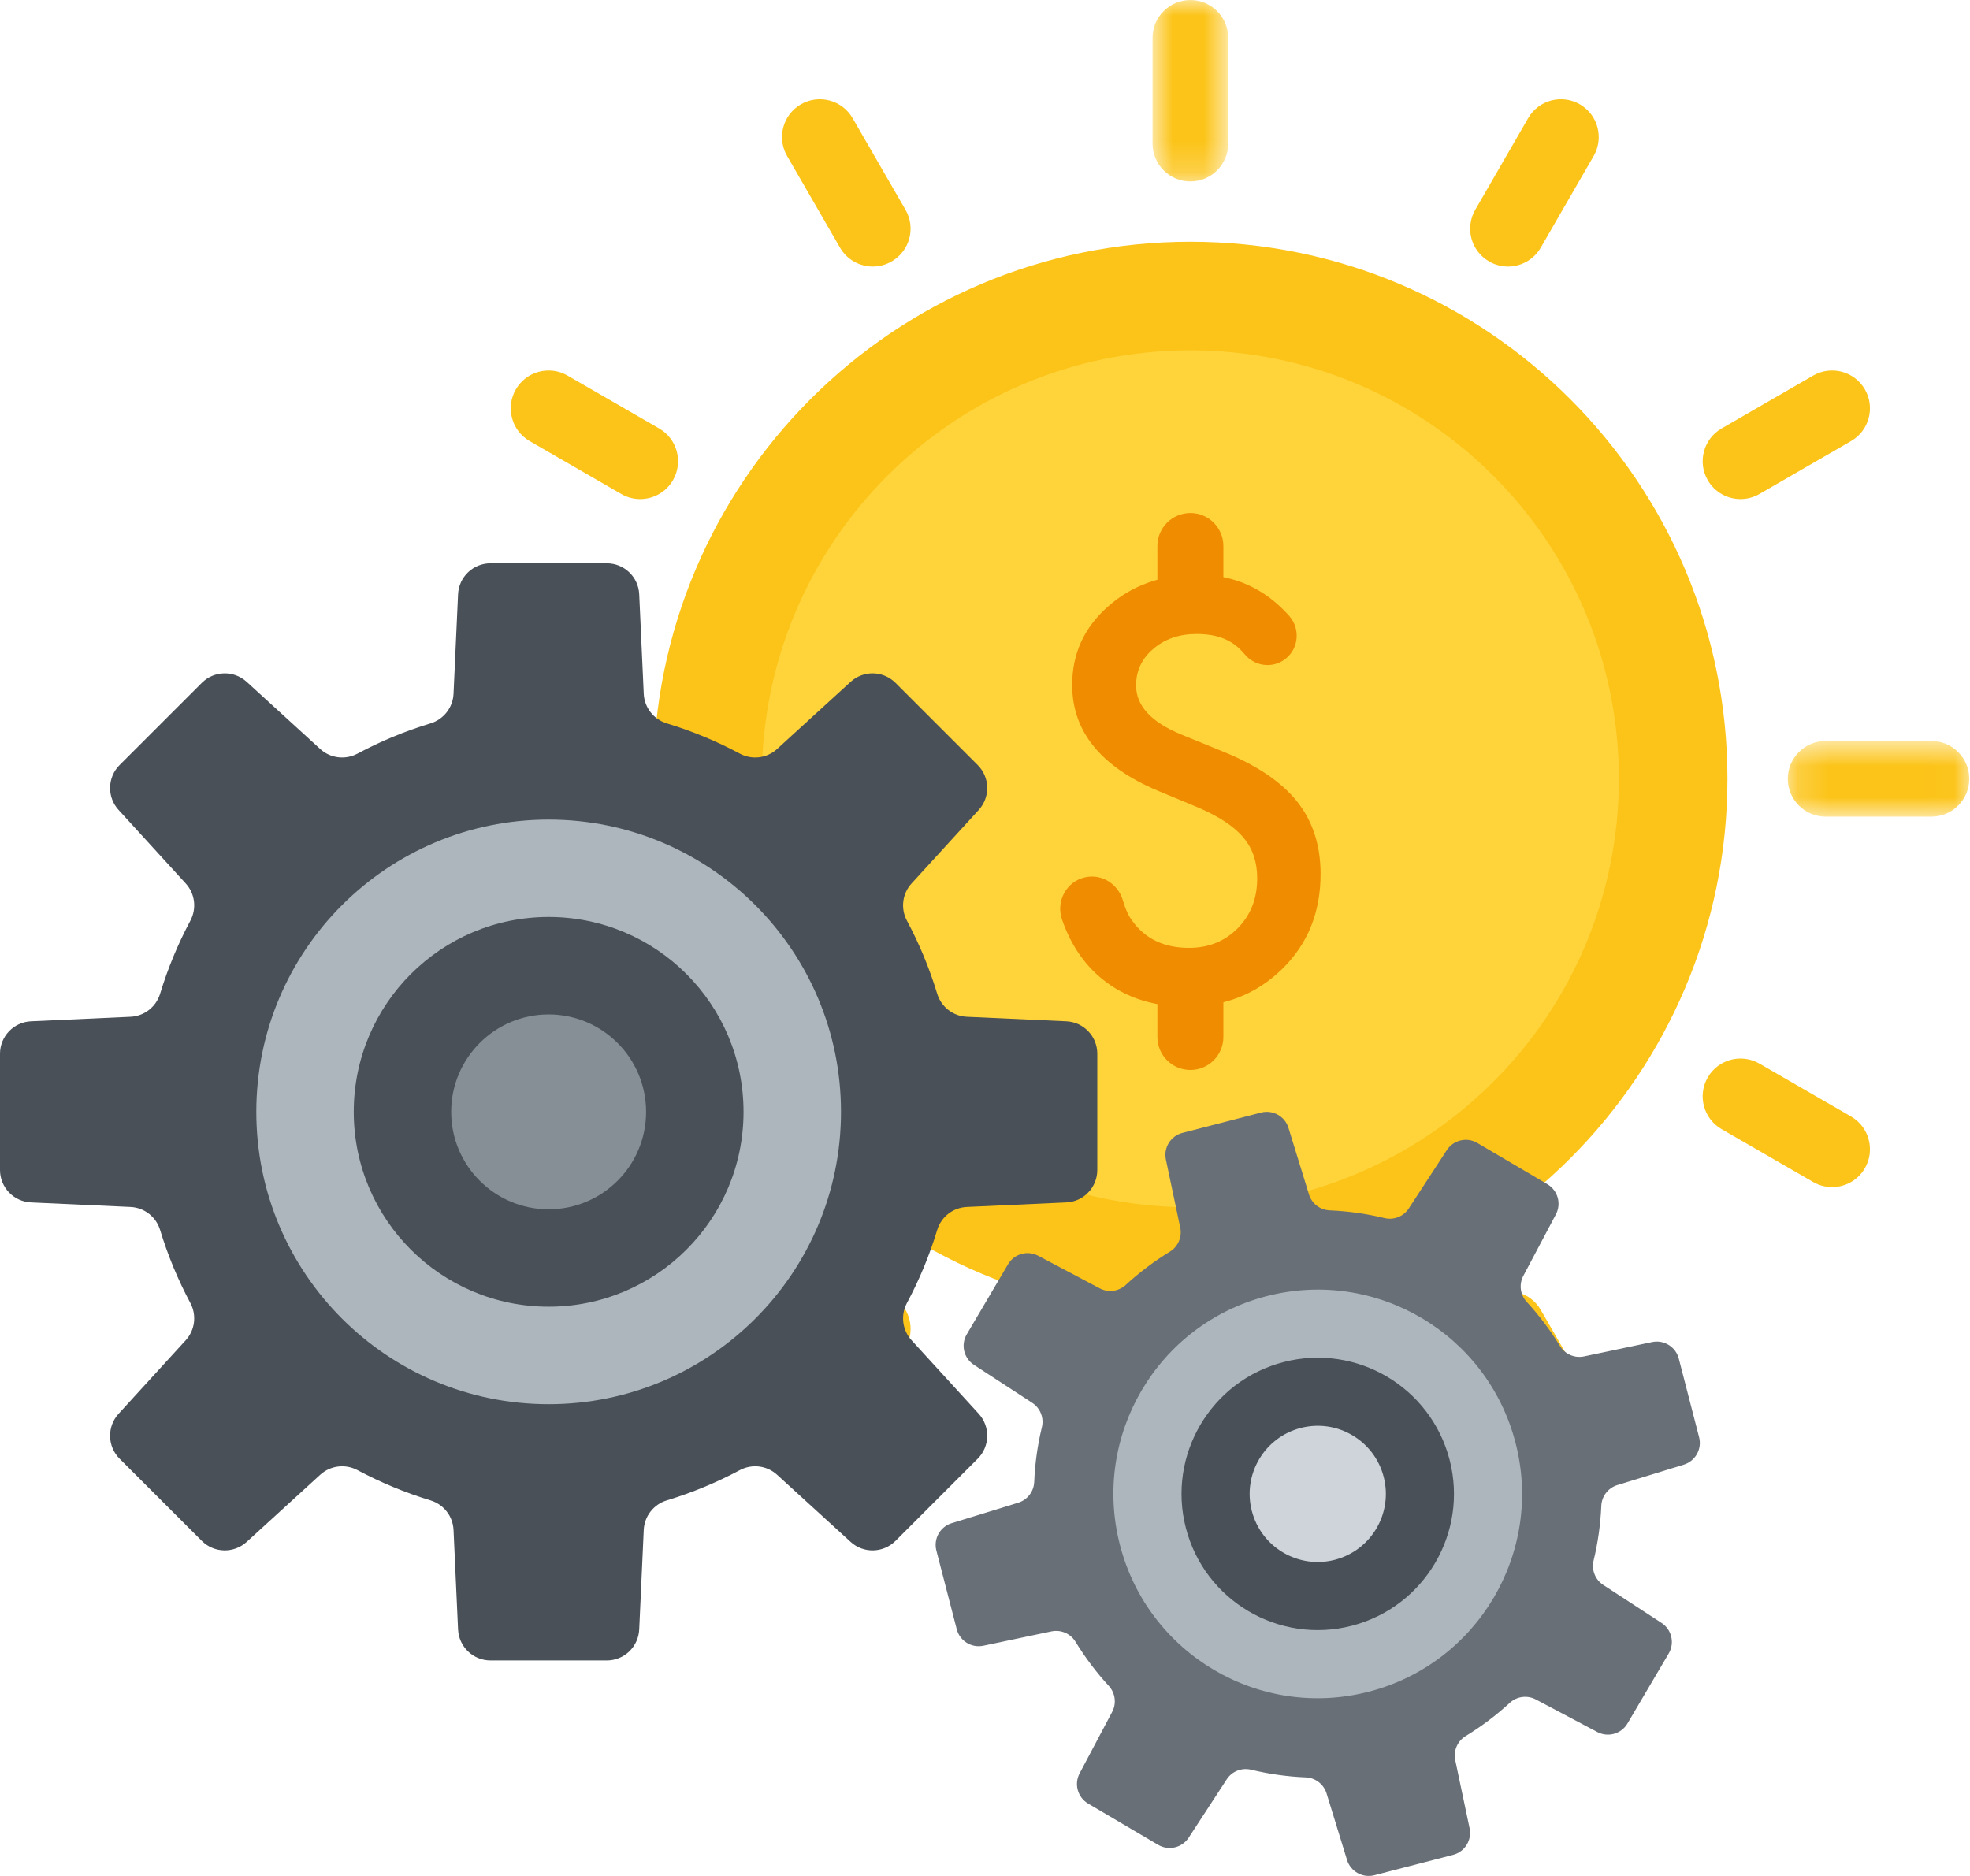 <svg width="63" height="60" viewBox="0 0 63 60" fill="none" xmlns="http://www.w3.org/2000/svg">
<path fill-rule="evenodd" clip-rule="evenodd" d="M17.544 13.059L20.475 14.751Z" fill="#FCC419"/>
<path fill-rule="evenodd" clip-rule="evenodd" d="M20.474 15.962C20.268 15.962 20.06 15.91 19.87 15.8L16.939 14.108C16.36 13.774 16.162 13.034 16.496 12.455C16.831 11.876 17.57 11.678 18.149 12.012L21.08 13.704C21.658 14.038 21.857 14.778 21.522 15.357C21.299 15.745 20.892 15.962 20.474 15.962" fill="#FCC419"/>
<path fill-rule="evenodd" clip-rule="evenodd" d="M17.753 26.119H14.369C13.701 26.119 13.159 25.577 13.159 24.909C13.159 24.241 13.701 23.699 14.369 23.699H17.753C18.421 23.699 18.963 24.241 18.963 24.909C18.963 25.577 18.421 26.119 17.753 26.119" fill="#FCC419"/>
<path fill-rule="evenodd" clip-rule="evenodd" d="M17.544 36.758L20.475 35.066Z" fill="#FCC419"/>
<path fill-rule="evenodd" clip-rule="evenodd" d="M17.545 37.968C17.127 37.968 16.72 37.751 16.496 37.363C16.162 36.784 16.361 36.044 16.939 35.71L19.87 34.018C20.449 33.684 21.189 33.882 21.522 34.461C21.857 35.039 21.658 35.779 21.08 36.113L18.149 37.806C17.959 37.916 17.75 37.968 17.545 37.968" fill="#FCC419"/>
<path fill-rule="evenodd" clip-rule="evenodd" d="M26.218 45.433L27.91 42.502Z" fill="#FCC419"/>
<path fill-rule="evenodd" clip-rule="evenodd" d="M26.217 46.642C26.012 46.642 25.804 46.59 25.613 46.48C25.035 46.145 24.837 45.406 25.171 44.827L26.863 41.896C27.197 41.317 27.937 41.119 28.515 41.453C29.094 41.788 29.293 42.527 28.958 43.106L27.266 46.037C27.042 46.425 26.636 46.642 26.217 46.642" fill="#FCC419"/>
<path fill-rule="evenodd" clip-rule="evenodd" d="M38.068 49.818C37.4 49.818 36.858 49.276 36.858 48.608V45.224C36.858 44.555 37.4 44.014 38.068 44.014C38.736 44.014 39.278 44.555 39.278 45.224V48.608C39.278 49.276 38.736 49.818 38.068 49.818" fill="#FCC419"/>
<path fill-rule="evenodd" clip-rule="evenodd" d="M49.917 45.433L48.225 42.502Z" fill="#FCC419"/>
<path fill-rule="evenodd" clip-rule="evenodd" d="M49.919 46.642C49.5 46.642 49.094 46.425 48.87 46.037L47.178 43.106C46.843 42.527 47.042 41.788 47.62 41.453C48.199 41.119 48.939 41.318 49.273 41.896L50.965 44.827C51.299 45.406 51.101 46.145 50.522 46.48C50.332 46.59 50.124 46.642 49.919 46.642" fill="#FCC419"/>
<path fill-rule="evenodd" clip-rule="evenodd" d="M58.591 36.758L55.661 35.066Z" fill="#FCC419"/>
<path fill-rule="evenodd" clip-rule="evenodd" d="M58.59 37.968C58.385 37.968 58.177 37.916 57.986 37.806L55.056 36.114C54.477 35.779 54.279 35.039 54.613 34.461C54.947 33.882 55.687 33.684 56.266 34.018L59.196 35.71C59.775 36.044 59.973 36.784 59.639 37.363C59.415 37.751 59.008 37.968 58.59 37.968" fill="#FCC419"/>
<mask id="mask0" mask-type="alpha" maskUnits="userSpaceOnUse" x="57" y="23" width="6" height="4">
<path fill-rule="evenodd" clip-rule="evenodd" d="M62.977 23.699V26.119H57.173V23.699H62.977V23.699Z" fill="white"/>
</mask>
<g mask="url(#mask0)">
<path fill-rule="evenodd" clip-rule="evenodd" d="M61.767 26.119H58.383C57.715 26.119 57.173 25.577 57.173 24.909C57.173 24.241 57.715 23.699 58.383 23.699H61.767C62.435 23.699 62.977 24.241 62.977 24.909C62.977 25.577 62.435 26.119 61.767 26.119" fill="#FCC419"/>
</g>
<path fill-rule="evenodd" clip-rule="evenodd" d="M58.591 13.059L55.661 14.751Z" fill="#FCC419"/>
<path fill-rule="evenodd" clip-rule="evenodd" d="M55.662 15.962C55.244 15.962 54.837 15.745 54.613 15.357C54.279 14.778 54.477 14.038 55.056 13.704L57.986 12.012C58.565 11.678 59.305 11.876 59.639 12.455C59.973 13.034 59.775 13.773 59.197 14.107L56.266 15.8C56.075 15.909 55.867 15.962 55.662 15.962" fill="#FCC419"/>
<path fill-rule="evenodd" clip-rule="evenodd" d="M49.917 4.385L48.225 7.316Z" fill="#FCC419"/>
<path fill-rule="evenodd" clip-rule="evenodd" d="M48.224 8.525C48.019 8.525 47.811 8.473 47.62 8.362C47.042 8.028 46.843 7.288 47.178 6.71L48.87 3.779C49.203 3.2 49.944 3.002 50.522 3.336C51.101 3.67 51.299 4.41 50.965 4.989L49.273 7.92C49.049 8.308 48.642 8.525 48.224 8.525" fill="#FCC419"/>
<mask id="mask1" mask-type="alpha" maskUnits="userSpaceOnUse" x="36" y="0" width="4" height="6">
<path fill-rule="evenodd" clip-rule="evenodd" d="M36.858 0L39.278 0V5.804H36.858V0L36.858 0Z" fill="white"/>
</mask>
<g mask="url(#mask1)">
<path fill-rule="evenodd" clip-rule="evenodd" d="M38.068 5.804C37.4 5.804 36.858 5.262 36.858 4.594V1.21C36.858 0.542 37.4 0 38.068 0C38.736 0 39.278 0.542 39.278 1.21V4.594C39.278 5.262 38.736 5.804 38.068 5.804" fill="#FCC419"/>
</g>
<path fill-rule="evenodd" clip-rule="evenodd" d="M26.218 4.385L27.91 7.316Z" fill="#FCC419"/>
<path fill-rule="evenodd" clip-rule="evenodd" d="M27.912 8.525C27.493 8.525 27.087 8.308 26.863 7.92L25.171 4.989C24.837 4.41 25.035 3.67 25.613 3.336C26.192 3.002 26.932 3.201 27.266 3.779L28.958 6.71C29.292 7.288 29.094 8.028 28.515 8.362C28.325 8.472 28.117 8.525 27.912 8.525" fill="#FCC419"/>
<path fill-rule="evenodd" clip-rule="evenodd" d="M55.243 24.908C55.243 34.393 47.553 42.083 38.068 42.083C28.582 42.083 20.893 34.393 20.893 24.908C20.893 15.422 28.582 7.732 38.068 7.732C47.553 7.732 55.243 15.422 55.243 24.908" fill="#FCC419"/>
<path fill-rule="evenodd" clip-rule="evenodd" d="M51.771 24.909C51.771 32.477 45.636 38.612 38.068 38.612C30.5 38.612 24.364 32.477 24.364 24.909C24.364 17.34 30.5 11.205 38.068 11.205C45.636 11.205 51.771 17.34 51.771 24.909" fill="#FFD43B"/>
<path fill-rule="evenodd" clip-rule="evenodd" d="M41.009 21.142V21.142C40.614 21.376 40.107 21.284 39.811 20.933C39.666 20.76 39.524 20.633 39.386 20.552C39.098 20.369 38.727 20.277 38.273 20.277C37.715 20.277 37.252 20.435 36.884 20.751C36.516 21.061 36.332 21.452 36.332 21.924C36.332 22.574 36.815 23.097 37.781 23.494L39.11 24.037C40.19 24.474 40.981 25.008 41.482 25.637C41.982 26.267 42.232 27.039 42.232 27.953C42.232 29.178 41.823 30.19 41.007 30.989C40.185 31.794 39.164 32.197 37.945 32.197C36.789 32.197 35.835 31.855 35.081 31.17C34.582 30.71 34.209 30.123 33.963 29.41C33.761 28.826 34.101 28.191 34.704 28.058C35.241 27.94 35.758 28.274 35.911 28.802C35.993 29.083 36.093 29.3 36.211 29.454C36.626 30.029 37.229 30.316 38.023 30.316C38.649 30.316 39.17 30.107 39.584 29.687C39.998 29.267 40.205 28.735 40.205 28.091C40.205 27.832 40.169 27.595 40.097 27.379C40.025 27.164 39.913 26.965 39.761 26.784C39.608 26.603 39.411 26.434 39.17 26.275C38.928 26.117 38.641 25.966 38.307 25.823L37.022 25.288C35.199 24.517 34.288 23.39 34.288 21.907C34.288 20.906 34.67 20.069 35.435 19.397C36.2 18.718 37.152 18.379 38.29 18.379C39.465 18.379 40.443 18.817 41.224 19.693C41.621 20.138 41.523 20.837 41.009 21.142" fill="#F08C00"/>
<path fill-rule="evenodd" clip-rule="evenodd" d="M38.068 34.222C37.486 34.222 37.013 33.749 37.013 33.167V31.969C37.013 31.386 37.486 30.914 38.068 30.914C38.651 30.914 39.123 31.386 39.123 31.969V33.167C39.123 33.749 38.651 34.222 38.068 34.222" fill="#F08C00"/>
<path fill-rule="evenodd" clip-rule="evenodd" d="M38.068 19.716C37.486 19.716 37.013 19.244 37.013 18.661V17.463C37.013 16.881 37.486 16.408 38.068 16.408C38.651 16.408 39.123 16.881 39.123 17.463V18.661C39.123 19.244 38.651 19.716 38.068 19.716" fill="#F08C00"/>
<path fill-rule="evenodd" clip-rule="evenodd" d="M35.091 37.42V33.702C35.091 33.147 34.655 32.69 34.1 32.665L30.917 32.52C30.478 32.5 30.099 32.204 29.971 31.783C29.724 30.968 29.399 30.186 29.004 29.448C28.796 29.059 28.854 28.582 29.151 28.257L31.3 25.904C31.674 25.494 31.66 24.862 31.267 24.469L28.638 21.84C28.245 21.447 27.613 21.433 27.203 21.807L24.85 23.956C24.525 24.253 24.048 24.311 23.659 24.103C22.921 23.708 22.139 23.383 21.324 23.136C20.903 23.008 20.607 22.629 20.587 22.189L20.442 19.007C20.417 18.452 19.96 18.016 19.405 18.016H15.687C15.131 18.016 14.674 18.452 14.649 19.007L14.504 22.189C14.484 22.629 14.189 23.008 13.767 23.136C12.952 23.383 12.171 23.708 11.433 24.103C11.044 24.311 10.567 24.253 10.241 23.956L7.889 21.807C7.478 21.433 6.846 21.447 6.454 21.84L3.824 24.469C3.432 24.862 3.417 25.494 3.792 25.904L5.94 28.257C6.237 28.582 6.295 29.059 6.087 29.448C5.693 30.186 5.368 30.968 5.12 31.783C4.992 32.204 4.614 32.5 4.174 32.52L0.992 32.665C0.437 32.69 0 33.147 0 33.702V37.42C0 37.976 0.437 38.433 0.992 38.458L4.174 38.603C4.614 38.623 4.992 38.918 5.12 39.34C5.368 40.155 5.693 40.936 6.087 41.674C6.295 42.063 6.237 42.54 5.94 42.866L3.792 45.218C3.417 45.629 3.432 46.261 3.824 46.654L6.454 49.283C6.846 49.675 7.478 49.69 7.889 49.315L10.241 47.167C10.567 46.87 11.044 46.812 11.433 47.02C12.171 47.414 12.952 47.739 13.767 47.987C14.189 48.115 14.484 48.493 14.504 48.933L14.649 52.115C14.674 52.67 15.131 53.107 15.687 53.107H19.405C19.96 53.107 20.417 52.67 20.442 52.115L20.587 48.933C20.607 48.493 20.903 48.115 21.324 47.987C22.139 47.739 22.921 47.414 23.659 47.02C24.048 46.812 24.525 46.87 24.85 47.167L27.203 49.315C27.613 49.69 28.245 49.675 28.638 49.283L31.267 46.654C31.66 46.261 31.674 45.629 31.3 45.218L29.151 42.866C28.854 42.54 28.796 42.063 29.004 41.674C29.399 40.936 29.724 40.155 29.971 39.34C30.099 38.918 30.478 38.623 30.917 38.603L34.1 38.458C34.655 38.433 35.091 37.976 35.091 37.42" fill="#495057"/>
<path fill-rule="evenodd" clip-rule="evenodd" d="M26.895 35.562C26.895 40.725 22.709 44.911 17.546 44.911C12.382 44.911 8.197 40.725 8.197 35.562C8.197 30.399 12.382 26.213 17.546 26.213C22.709 26.213 26.895 30.399 26.895 35.562" fill="#ADB5BD"/>
<path fill-rule="evenodd" clip-rule="evenodd" d="M23.778 35.561C23.778 39.003 20.988 41.793 17.546 41.793C14.103 41.793 11.313 39.003 11.313 35.561C11.313 32.118 14.103 29.328 17.546 29.328C20.988 29.328 23.778 32.118 23.778 35.561" fill="#495057"/>
<path fill-rule="evenodd" clip-rule="evenodd" d="M20.662 35.562C20.662 37.283 19.267 38.678 17.545 38.678C15.824 38.678 14.429 37.283 14.429 35.562C14.429 33.841 15.824 32.445 17.545 32.445C19.267 32.445 20.662 33.841 20.662 35.562" fill="#868E96"/>
<path fill-rule="evenodd" clip-rule="evenodd" d="M54.337 45.968L53.687 43.452C53.59 43.077 53.214 42.844 52.834 42.924L50.656 43.383C50.355 43.446 50.047 43.312 49.887 43.05C49.577 42.542 49.22 42.07 48.824 41.639C48.615 41.413 48.571 41.08 48.715 40.808L49.757 38.84C49.939 38.497 49.818 38.072 49.484 37.875L47.245 36.556C46.911 36.359 46.481 36.46 46.269 36.785L45.053 38.65C44.885 38.908 44.572 39.031 44.273 38.958C43.704 38.82 43.118 38.737 42.524 38.712C42.216 38.699 41.95 38.495 41.86 38.201L41.205 36.073C41.091 35.702 40.705 35.487 40.329 35.584L37.814 36.234C37.438 36.331 37.205 36.707 37.285 37.087L37.744 39.265C37.807 39.566 37.674 39.874 37.411 40.034C36.903 40.344 36.431 40.701 36.001 41.097C35.774 41.306 35.441 41.35 35.169 41.206L33.201 40.164C32.858 39.982 32.433 40.103 32.236 40.437L30.917 42.676C30.72 43.01 30.821 43.44 31.146 43.653L33.011 44.868C33.269 45.036 33.392 45.349 33.319 45.648C33.181 46.217 33.098 46.803 33.074 47.397C33.061 47.705 32.856 47.971 32.562 48.062L30.434 48.716C30.064 48.83 29.848 49.216 29.945 49.592L30.596 52.107C30.693 52.483 31.068 52.716 31.448 52.636L33.626 52.177C33.928 52.114 34.235 52.247 34.395 52.51C34.706 53.018 35.062 53.49 35.458 53.92C35.667 54.147 35.711 54.48 35.567 54.752L34.525 56.72C34.344 57.063 34.464 57.488 34.798 57.685L37.037 59.004C37.371 59.201 37.802 59.1 38.014 58.775L39.23 56.91C39.398 56.652 39.71 56.529 40.01 56.602C40.579 56.739 41.164 56.823 41.759 56.847C42.066 56.86 42.332 57.065 42.423 57.359L43.077 59.486C43.191 59.858 43.577 60.073 43.953 59.976L46.468 59.325C46.844 59.228 47.077 58.853 46.997 58.473L46.538 56.295C46.475 55.993 46.609 55.686 46.871 55.526C47.379 55.216 47.851 54.859 48.282 54.463C48.508 54.254 48.841 54.21 49.114 54.354L51.081 55.396C51.424 55.577 51.849 55.457 52.046 55.123L53.365 52.884C53.562 52.55 53.461 52.119 53.136 51.907L51.271 50.691C51.013 50.523 50.891 50.211 50.963 49.911C51.101 49.342 51.184 48.757 51.209 48.162C51.222 47.855 51.426 47.589 51.72 47.498L53.848 46.844C54.219 46.73 54.434 46.344 54.337 45.968" fill="#686F77"/>
<path fill-rule="evenodd" clip-rule="evenodd" d="M48.466 46.145C49.37 49.639 47.27 53.203 43.776 54.106C40.283 55.01 36.719 52.91 35.816 49.417C34.912 45.923 37.012 42.359 40.505 41.456C43.998 40.552 47.563 42.652 48.466 46.145" fill="#ADB5BD"/>
<path fill-rule="evenodd" clip-rule="evenodd" d="M46.358 46.69C46.96 49.019 45.56 51.395 43.231 51.997C40.902 52.599 38.526 51.2 37.924 48.871C37.322 46.542 38.721 44.166 41.05 43.564C43.379 42.961 45.755 44.361 46.358 46.69" fill="#495057"/>
<path fill-rule="evenodd" clip-rule="evenodd" d="M44.25 47.235C44.551 48.399 43.851 49.587 42.686 49.888C41.522 50.189 40.334 49.49 40.033 48.325C39.732 47.161 40.432 45.972 41.596 45.671C42.761 45.37 43.949 46.07 44.25 47.235" fill="#CED4DA"/>
<path fill-rule="evenodd" clip-rule="evenodd" d="M26.059 4.328L27.755 7.266Z" fill="#FCC419"/>
</svg>
